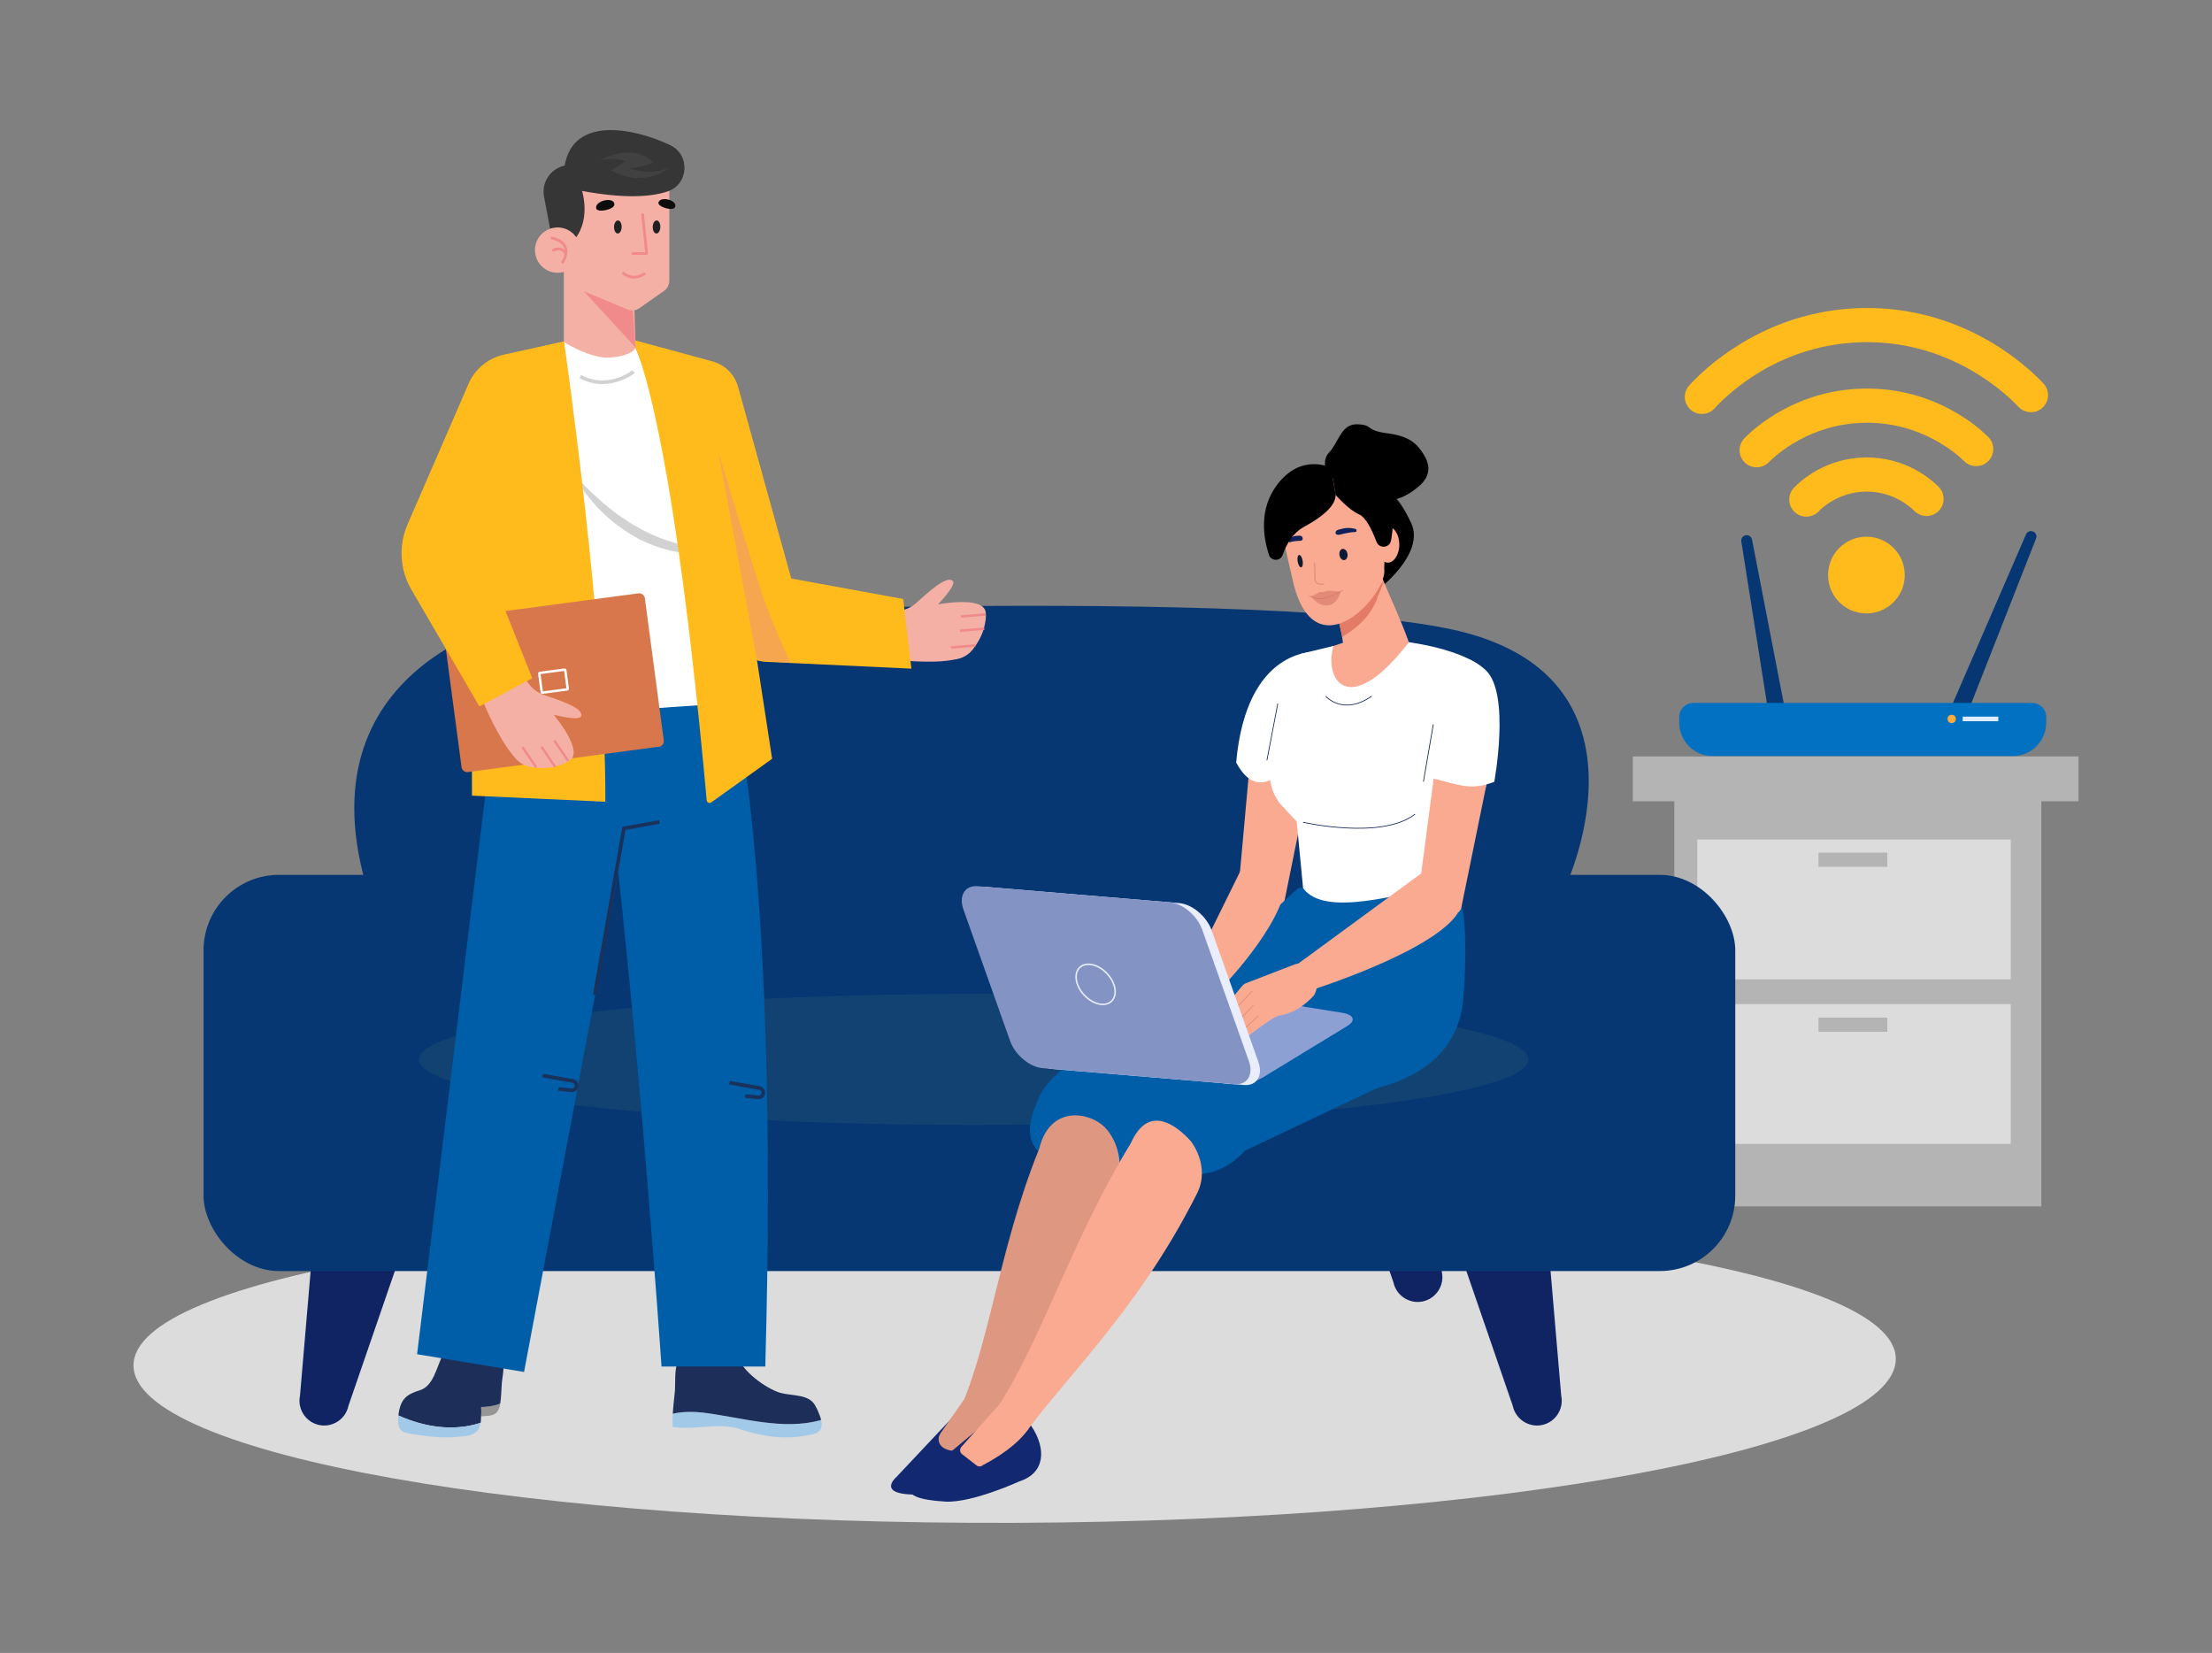 <?xml version="1.0" encoding="UTF-8"?>
<svg id="_06" data-name="06" xmlns="http://www.w3.org/2000/svg" viewBox="0 0 3115.18 2327.606">
  <rect x="0" y="0" width="3115.18" height="2327.606" fill="#808080" stroke="none"/>
  <g id="router">
    <path d="M2751.043,1023.671h0c-3.919-1.596-11.805-7.949-10.209-11.868l112.322-259.134c1.598-3.918,6.068-5.8,9.987-4.205h0c3.918,1.596,5.801,6.066,4.205,9.984,0,0,0,0,0,0l-102.897,261.845c-1.596,3.921-9.489,4.973-13.408,3.377Z" fill="#063773" stroke-width="0"/>
    <path d="M2511.416,1046.134h0c-4.163.753-14.225-.382-14.979-4.547l-44.081-278.965c-.754-4.162,2.009-8.147,6.171-8.901h.004c4.163-.755,8.149,2.009,8.904,6.172,0,0,0,.001,0,.002l53.494,276.205c.751,4.168-5.346,9.288-9.512,10.035Z" fill="#063773" stroke-width="0"/>
    <path d="M2384.724,989.799h477.121c10.965,0,19.854,8.889,19.854,19.854v7.887c0,26.02-21.094,47.114-47.114,47.114h-422.602c-26.02,0-47.114-21.094-47.114-47.114h0v-7.887c0-10.965,8.889-19.854,19.854-19.854h0Z" fill="#0271c2" stroke-width="0"/>
    <circle cx="2748.587" cy="1012.355" r="5.849" fill="#ffab3d" stroke-width="0"/>
    <rect x="2764.041" y="1009.122" width="50.212" height="6.467" fill="#deecff" stroke-width="0"/>
  </g>
  <rect x="2357.963" y="1108.734" width="516.892" height="590.081" fill="#b4b4b4" stroke-width="0"/>
  <rect x="2299.505" y="1065.167" width="627.653" height="63.163" fill="#b4b4b4" stroke-width="0"/>
  <rect x="2390.268" y="1182.172" width="441.511" height="196.911" fill="#dcdcdc" stroke-width="0"/>
  <rect x="2390.268" y="1413.905" width="441.511" height="196.911" fill="#dcdcdc" stroke-width="0"/>
  <rect x="2561.027" y="1200.632" width="96.918" height="19.999" fill="#b4b4b4" stroke-width="0"/>
  <rect x="2561.027" y="1432.926" width="96.918" height="19.999" fill="#b4b4b4" stroke-width="0"/>
  <path d="M2669.869,1913.453c.473,124.945-554.724,228.339-1240.067,230.936-685.343,2.597-1241.307-96.586-1241.78-221.531-.473-124.945,550.953-213.122,1236.296-215.719,685.343-2.597,1245.078,81.368,1245.551,206.314Z" fill="#dcdcdc" stroke-width="0"/>
  <g>
    <path d="M449.407,2006.597h0c-18.757-3.95-30.872-22.528-26.922-41.285l24.358-284.975c3.95-18.757,56.666-23.683,75.423-19.733h0c18.757,3.95,65.478,29.815,61.528,48.572l-93.102,270.499c-3.95,18.757-22.528,30.872-41.285,26.922Z" fill="#102363" stroke-width="0"/>
    <path d="M2171.736,2006.597h0c18.757-3.95,30.872-22.528,26.922-41.285l-24.357-284.975c-3.95-18.757-56.667-23.683-75.423-19.733h0c-18.757,3.95-65.478,29.815-61.529,48.572l93.103,270.499c3.95,18.757,22.528,30.872,41.285,26.922Z" fill="#102363" stroke-width="0"/>
    <path d="M2003.659,1832.593h0c18.757-3.95,30.872-22.528,26.922-41.285l-24.358-284.975c-3.95-18.757-56.666-23.683-75.423-19.733h0c-18.757,3.95-65.478,29.815-61.529,48.572l93.103,270.499c3.95,18.757,22.528,30.872,41.285,26.922Z" fill="#102363" stroke-width="0"/>
    <path d="M650.877,1831.616h0c18.64,4.47,37.548-7.123,42.018-25.763l100.127-267.916c4.47-18.64-41.049-45.684-59.689-50.154h0c-18.64-4.47-71.938-1.124-76.409,17.515l-31.81,284.299c-4.47,18.64,7.123,37.548,25.763,42.018Z" fill="#102363" stroke-width="0"/>
    <rect x="286.661" y="1231.926" width="2157.12" height="557.896" rx="106.176" ry="106.176" fill="#063773" stroke-width="0"/>
    <path d="M736.804,869.88s-311.59,60.218-221.536,375.679c83.582,292.791-166.234,384.444-166.234,384.444l2094.747-76.634-236.991-310.209s136.345-295.454-166.227-357.726c-302.572-62.272-1303.759-15.555-1303.759-15.555Z" fill="#063773" stroke-width="0"/>
    <ellipse cx="1371.283" cy="1491.87" rx="781.166" ry="92.233" fill="#124272" stroke-width="0"/>
  </g>
  <g>
    <path d="M1940.387,830.609s67.394-50.523,46.903-94.273c-20.492-43.749-34.56-44.155-34.56-44.155l-14.696,17.133,2.354,121.295Z" fill="#000" stroke-width="0"/>
    <path d="M1464.645,1544.359s-55.631,92.233,53.744,93.486c61.169.701,133.076,15.417,168.324,15.522,62.046.185,124.732-90.302,49.691-99.933l-271.759-9.075Z" fill="#005ea8" stroke-width="0"/>
    <path d="M1344.369,2000.884c49.33-98.761,59.71-236.626,119.276-383.679,13.284-53.967,57.943-53.29,83.818-36.668h0c24.883,15.984,36.086,57.461,25.516,83.822-66.776,166.536-142.3,275.793-183.675,366.276-8.299,18.148-52.727-9.461-44.935-29.751Z" fill="#de9780" stroke-width="0"/>
    <path d="M1799.427,1340.041s-314.514,129.574-337.976,210.297c141.523-3.847,290.702,4.745,291.744,70.057l261.989-124.233-215.757-156.121Z" fill="#005ea8" stroke-width="0"/>
    <path d="M1764.271,1029.205l-22.519,248.58c-1.022,11.285,6.498,22.27,17.701,25.859l6.738,2.158c18.023,5.773,36.087-4.216,39.681-21.943l56.538-278.844-98.138,24.19Z" fill="#faaa91" stroke-width="0"/>
    <path d="M1945.57,967.384l-5.535,1.474c-17.017,4.532-58.171-1.008-63.12-19.59,30.518-17.352,8.419-78.796-11.97-137.924-4.949-18.582,4.924-37.494,21.941-42.027l5.535-1.474c17.017-4.532,43.065,11.641,48.015,30.223,17.218,45.478,37.301,82.269,50.295,126.854,4.949,18.582-28.144,37.932-45.161,42.465Z" fill="#faaa91" stroke-width="0"/>
    <path d="M1886.088,877.776l4.091,19.177c12.55-7.935,39.659-24.577,50.208-56.855l8.906-22.007-63.205,59.685Z" fill="#e37b66" stroke-width="0"/>
    <path d="M1821.38,820.717l-16.933-74.161c-7.79-45.028,19.576-72.07,59.22-78.928l4.114,1.563c39.644-6.859,76.997,6.711,84.788,51.739l-3.18,79.749c6.113,35.335-96.545,148.561-128.008,20.038Z" fill="#faaa91" stroke-width="0"/>
    <path d="M1886.378,781.781c.75,4.35,3.878,7.441,6.985,6.905,3.107-.536,5.019-4.497,4.269-8.846-.75-4.35-3.878-7.441-6.985-6.905-3.108.536-5.019,4.497-4.269,8.847Z" fill="#111a33" stroke-width="0"/>
    <path d="M1827.499,790.782c.828,4.798,3.072,8.416,5.013,8.082,1.941-.335,2.844-4.496,2.016-9.294-.828-4.798-3.072-8.416-5.014-8.082-1.941.335-2.844,4.496-2.016,9.294Z" fill="#111a33" stroke-width="0"/>
    <path d="M1908.81,749.117c-6.107-.038-16.47,2.366-22.296,3.796-6.636,1.629-7.834-5.291-1.824-7.001,11.031-3.14,15.444-3.007,23.887-1.245,2.101.438,2.751,4.466.233,4.45Z" fill="#0f1f59" stroke-width="0"/>
    <path d="M1816.469,763.673c3.842-1.637,11.107-2.071,15.215-2.239,4.679-.192,3.347-7.08-.961-7.13-7.908-.091-10.653,1.193-15.449,5.08-1.193.967-.388,4.964,1.195,4.289Z" fill="#0f1f59" stroke-width="0"/>
    <path d="M1970.434,771.004c-1.482,13.758-9.727,23.15-18.415,20.979-8.688-2.171-14.53-15.084-13.048-28.842,1.482-13.758,9.727-23.15,18.415-20.979,8.688,2.171,14.53,15.084,13.048,28.842Z" fill="#faaa91" stroke-width="0"/>
    <circle cx="1940.191" cy="1400.859" r="7.167" fill="#faaa91" stroke-width="0"/>
    <path d="M2054.081,1047.256h-223.747c-27.771,0-50.285-27.217-50.285-60.792h0c0-33.574,22.513-60.792,50.285-60.792l105.982-35.823,117.765,35.823c27.772,0,50.285,27.217,50.285,60.791h0c0,33.575-22.513,60.792-50.285,60.792Z" fill="#faaa91" stroke-width="0"/>
    <path d="M2058.907,1278.861l-4.503-46.089-226.172,17.827-114.603,105.168c-17.584,21.861,26.814,40.644,20.532,67.245-20.173,85.413,22.97,119.991,112.655,119.991s193.051-26.133,211.707-120.025c5.358-26.967,7.927-122.033.385-144.117Z" fill="#005ea8" stroke-width="0"/>
    <path d="M1984.104,904.386c-83.37,108.387-120.107,54.563-106.26,5.227l-46.808,11.275s-9.228,72.879-23.862,117.795c-6.096,18.709-15.786,28.002-12.253,54.748,3.66,27.706,16.359,43.769,30.496,55.644l9.717,101.523c30.413,41.72,132.937,8.724,214.286-7.031,0,0,42.189-125.347,45.927-148.414,11.56-71.339-111.243-190.767-111.243-190.767Z" fill="#fff" stroke-width="0"/>
    <path d="M1846.105,839.352c6.359-.392,10.101-5.813,13.545-5.69,3.732.133,6.386-.527,8.713-1.562,1.171-.521,5.661-.055,7.015-.062,3.55-.02,10.207,1.283,13.033.648,0,0-4.288,16.685-15.623,19.341-16.127,3.779-26.683-12.676-26.683-12.676Z" fill="#e38a78" stroke-width="0"/>
    <path d="M2059.25,1100.987c-16.862-32.018-22.278-76.839-37.963-99.6-5.78-8.387-16.623-9.279-23.33-1.847l-73.448,61.048c-11.548,12.797-22.71,12.797-34.258,0l-33.594-61.048c-6.707-7.432-17.55-6.54-23.33,1.847-15.686,22.761-39.33,45.846-44.24,70.079-4.269,21.071.843,43.145,13.224,59.825l25.227,26.958,94.604-3.712,119.104,1.466s28.022-35.994,18.004-55.016Z" fill="#fff" stroke-width="0"/>
    <path d="M1844.117,999.244l8.727-81.181s-97.494-7.268-111.926,155.681c16.255,30.594,36.944,36.587,62.536,15.372l40.663-89.872Z" fill="#fff" stroke-width="0"/>
    <path d="M1900.659,1334.765c0,5.476-2.051,9.916-4.582,9.916s-4.582-4.439-4.582-9.916,2.051-9.915,4.582-9.915,4.582,4.439,4.582,9.915Z" fill="#e38a78" stroke-width="0"/>
    <path d="M1787.044,781.173c3.017,9.29,16.061,9.503,19.292.286,5.08-14.492,14.037-30.729,29.676-39.281,32.345-17.688,49.245-34.898,44.015-50.764l-5.444-32.67s-42.331-21.954-76.644,24.731c-24.573,33.433-19.26,71.941-10.895,97.699Z" fill="#000" stroke-width="0"/>
    <path d="M1880.932,696.967s18.954,21.469,33.109,27.388c9.368,3.918,18.086,21.643,24.52,38.619,3.825,10.092,18.618,8.724,20.472-1.908,5.501-31.554,5.589-76.054-28.689-100.499-30.175-21.519-55.686-1.837-55.686-1.837l6.275,38.237Z" fill="#000" stroke-width="0"/>
    <path d="M1755.57,1208.766l-75.664,153.533,46.556,22.275s92.44-97.512,82.77-150.144l-53.662-25.663Z" fill="#faaa91" stroke-width="0"/>
    <path d="M2095.347,1095.153l-37.44,183.213c-1.983,7.925-11.643,12.086-22.739,9.793l-6.673-1.379c-17.85-3.688-31.671-17.866-30.361-31.146l26.306-200.67s-9.683-72.057,65.521-39.487c32.078,13.892,5.386,79.676,5.386,79.676Z" fill="#faaa91" stroke-width="0"/>
    <path d="M1984.104,904.386c13.486,17.617,17.822,29.584,15.041,60.561l10.495,52.327,7.349,78.624c40.93,10.022,53.921,17.491,87.377,5.089,0,0,22.951-123.43-11.58-156.875-31.373-30.385-108.682-39.727-108.682-39.727Z" fill="#fff" stroke-width="0"/>
    <path d="M1835.462,1157.939s109.961,24.998,156.987-11.251" fill="none" stroke="#0f1f59" stroke-linecap="round" stroke-linejoin="round" stroke-width="1.034"/>
    <line x1="2018.464" y1="1020.285" x2="2004.72" y2="1100.247" fill="none" stroke="#0f1f59" stroke-linecap="round" stroke-linejoin="round" stroke-width="1.034"/>
    <line x1="1799.457" y1="991.03" x2="1784.264" y2="1070.317" fill="none" stroke="#0f1f59" stroke-linecap="round" stroke-linejoin="round" stroke-width="1.034"/>
    <path d="M1843.382,839.198s11.685,4.939,18.609,3.733c12.097-2.108,21.372-8.051,28.982-11.77" fill="none" stroke="#d46953" stroke-linecap="round" stroke-linejoin="round" stroke-width=".539"/>
    <path d="M1851.232,792.514s1.17,17.702.487,21.308c-.683,3.606,1.696,10.326,12.278,8.662" fill="none" stroke="#e38a78" stroke-linecap="round" stroke-linejoin="round" stroke-width="1.521"/>
    <path d="M1726.642,1526.022l-243.632-38.944c-16.325-2.609-19.464-10.973-6.977-18.585l118.366-72.158c12.487-7.612,36.061-11.705,52.385-9.096l243.632,38.944c16.325,2.609,19.464,10.973,6.977,18.585l-118.366,72.157c-12.487,7.612-36.06,11.706-52.385,9.096Z" fill="#8da0d4" stroke-width="0"/>
    <g>
      <path d="M1821.867,1358.578l-67.012,25.866c-2.168.837-4.064,2.183-5.555,3.967-6.226,7.451-24.465,29.356-43.514,52.989-2.331,2.893-1.477,15.729,8.74,6.747,0,0-6.499,8.424.101,18.985.794,1.271,1.591,2.52,2.376,3.728,4.741,7.303,13.996,9.35,20.094,4.438,18.713-15.075,55.727-44.118,64.579-45.313,26.648-3.597,45.433-24.685,48.875-28.503,0,0,10.471-17.641.595-32.346l-.655-.976c-6.691-9.962-18.796-14.015-28.623-9.583Z" fill="#faaa91" stroke-width="0"/>
      <line x1="1763.28" y1="1395.843" x2="1714.06" y2="1447.764" fill="none" stroke="#e38a78" stroke-linecap="round" stroke-linejoin="round" stroke-width="1.096"/>
      <line x1="1764.935" y1="1415.728" x2="1715.716" y2="1467.649" fill="none" stroke="#e38a78" stroke-linecap="round" stroke-linejoin="round" stroke-width="1.096"/>
      <line x1="1771.821" y1="1430.661" x2="1725.697" y2="1473.859" fill="none" stroke="#e38a78" stroke-linecap="round" stroke-linejoin="round" stroke-width="1.096"/>
    </g>
    <g>
      <path d="M1568.005,1420.309s15.871-39.568,27.393-42.377c11.522-2.809-18.148,47.918-27.393,42.377Z" fill="#e37b66" stroke-width="0"/>
      <path d="M1572.706,1389.795s57.659-47.286,57.042-12.369c0,0-51.049,25.388-57.042,12.369Z" fill="#e37b66" stroke-width="0"/>
      <path d="M1551.324,1428.798s17.327-40.226,29.148-41.16-20.665,45.356-29.148,41.16Z" fill="#e37b66" stroke-width="0"/>
      <path d="M1642.09,1328.25l-55.857,29.697s-31.551,30.804-44.096,51.763c-4.004,6.69-12.761,15.238-10.046,17.454,3.984,3.251,37.679-29.366,37.679-29.366,0,0,40.906-24.411,42.051-23.518.482.375,4.993-.576,6.644,2.221,2.778,4.704,1.704,10.798-2.546,14.461l-12.836,11.064s-20.881,21.542-11.762,27.118c1.406.86,19.526-16.467,19.526-16.467l27.074-19.147c5.677-4.015,10.91-8.625,15.608-13.752l9.61-10.486c8.8-9.602,9.671-24.057,2.086-34.646l-.503-.703c-5.139-7.174-14.71-9.581-22.631-5.693Z" fill="#faaa91" stroke-width="0"/>
    </g>
    <path d="M1751.795,1527.862l-270.325-22.663c-18.113-1.519-38.61-18.741-45.549-38.273l-65.771-185.141c-6.939-19.532,2.205-34.27,20.318-32.751l270.325,22.663c18.113,1.519,38.61,18.742,45.549,38.273l65.771,185.141c6.939,19.532-2.204,34.27-20.318,32.751Z" fill="#e9edfc" stroke-width="0"/>
    <path d="M1394.581,1996.738c68.649-96.161,109.074-241.424,198.137-387.225,24.56-55.125,63.243-25.589,84.068-2.959,0,0,28.586,35.054,9.051,73.931-86.771,172.685-196.01,267.676-255.287,356.497-11.889,17.815-47.854-20.047-35.969-40.244Z" fill="#faaa91" stroke-width="0"/>
    <path d="M1353.645,1982.929l-91.323,97.023s-34.361,29.098,44.585,24.03c37.401-2.401,100.204-40.93,100.204-40.93,34.257-15.884,27.274-41.436,1.125-71.48,0,0-34.726,20.8-54.591-8.643Z" fill="#122870" stroke-width="0"/>
    <path d="M1357.124,1971.467l-32.708,46.884c-4.75,6.808-2.734,16.215,4.387,20.48h0c11.852,7.097,27.053,4.937,36.458-5.182l36.082-38.82-44.22-23.363Z" fill="#de9780" stroke-width="0"/>
    <path d="M1392.403,1999.926l-102.344,85.317s-37.615,24.747,41.366,29.225c37.418,2.121,104.405-28.563,104.405-28.563,35.921-11.642,38.435-45.702,16.095-78.677,0,0-43.348,24.319-59.522-7.302Z" fill="#122870" stroke-width="0"/>
    <path d="M1407.683,1977.29l-53.701,60.021c-2.757,3.082-2.325,7.854.941,10.391l20.236,15.715c2.66,2.066,6.403,1.99,8.977-.183,35.414-18.743,55.882-37.4,67.788-56.006l-44.242-29.937Z" fill="#faaa91" stroke-width="0"/>
    <path d="M1871.972,672.333s-13.628-21.132-.082-35.343c13.546-14.212,16.689-40.335,39.719-39.544,23.03.791,10.394,8.551,41.466,12.553,31.072,4.002,41.63,14.029,51.111,28.659,9.481,14.629,12.34,30.745-6.579,46.677-18.918,15.932-32.034,18.152-42.058,19.515-10.025,1.363-13.26,15.046-14.094,5.802-.835-9.245-10.479-40.243-37.994-39.834-27.515.409-19,4.871-19,4.871l-12.487-3.355Z" fill="#000" stroke-width="0"/>
    <path d="M1738.433,1526.742l-270.326-22.663c-18.113-1.519-38.61-18.742-45.549-38.273l-65.771-185.141c-6.939-19.532,2.205-34.27,20.318-32.751l270.326,22.663c18.113,1.519,38.61,18.742,45.549,38.273l65.771,185.141c6.939,19.532-2.204,34.27-20.317,32.751Z" fill="#8394c4" stroke-width="0"/>
    <path d="M1569.244,1388.289c4.514,15.552-3.585,27.174-18.088,25.959-14.504-1.216-29.921-14.81-34.435-30.362-4.514-15.552,3.584-27.174,18.088-25.958,14.504,1.216,29.921,14.809,34.435,30.362Z" fill="none" stroke="#e9edfc" stroke-linecap="round" stroke-linejoin="round" stroke-width="2.067"/>
    <path d="M2052.796,1286.145c-35.592,54.603-207.582,108.584-207.582,108.584l-47.385-15.48,210.998-154.701,43.969,61.598Z" fill="#faaa91" stroke-width="0"/>
    <path d="M1867.258,980.525s23.887,27.69,64.163,0" fill="none" stroke="#0f1f59" stroke-linecap="round" stroke-linejoin="round" stroke-width="1.034"/>
  </g>
  <g>
    <circle cx="2628.501" cy="809.77" r="54.001" fill="#ffbb1c" stroke-width="0"/>
    <path d="M2473.912,658.019c-6.089,0-12.18-2.296-16.864-6.902-9.474-9.315-9.604-24.546-.29-34.021,15.779-16.05,74.591-68.525,168.883-69.903,43.063-.627,84.112,9.443,122.012,29.936,26.816,14.5,44.346,30.134,52.41,38.163,9.415,9.375,9.447,24.607.072,34.022-9.375,9.415-24.608,9.447-34.022.072-9.277-9.237-59.593-55.248-139.769-54.084-77.917,1.138-126.356,46.452-135.275,55.524-4.709,4.79-10.931,7.192-17.156,7.192Z" fill="#ffbb1c" stroke-width="0"/>
    <path d="M2396.823,582.901c-5.793,0-11.603-2.079-16.218-6.295-9.81-8.961-10.499-24.177-1.538-33.987,11.305-12.377,35.867-36.524,73.346-59.176,23.554-14.236,48.541-25.613,74.266-33.814,31.491-10.04,64.348-15.389,97.657-15.899,34.247-.523,68.14,4.078,100.735,13.68,26.582,7.831,52.466,19.024,76.933,33.269,40.323,23.476,66.412,49.307,75.758,59.323,9.064,9.715,8.537,24.938-1.178,34.002-9.714,9.064-24.938,8.537-34.002-1.178-14.311-15.339-91.176-91.021-212.991-91.021-1.505,0-2.999.011-4.518.034-117.938,1.807-190.922,71.816-210.481,93.23-4.746,5.196-11.247,7.833-17.77,7.833Z" fill="#ffbb1c" stroke-width="0"/>
    <path d="M2543.859,727.488c-5.987,0-11.981-2.22-16.645-6.69-9.591-9.195-9.913-24.423-.719-34.015,9.381-9.786,44.336-41.78,100.27-42.61,57.518-.866,93.81,31.578,103.562,41.539,9.295,9.494,9.135,24.725-.359,34.02-9.494,9.295-24.725,9.135-34.02-.359-4.473-4.569-28.509-27.102-67.001-27.102-.488,0-.976.004-1.469.011-38.24.567-61.897,23.254-66.251,27.797-4.724,4.928-11.043,7.409-17.37,7.409Z" fill="#ffbb1c" stroke-width="0"/>
  </g>
  <g>
    <g>
      <g>
        <path d="M989.434,1989.058c53.424,6.419,113.622,25.944,166.956,10.404.717,2.865,1.074,5.382.869,7.128-.808,10.517-8.104,12.274-17.833,14.02-32.431,7.015-64.863,2.629-96.482-7.888-30.807-10.517-63.238,1.756-95.665-3.503-.29-6.275-.157-12.427.199-18.518,13.743-3.277,30.37-2.958,41.956-1.643Z" fill="#a2cae8" stroke-width="0"/>
        <path d="M989.434,1989.058c-11.586-1.315-28.213-1.633-41.956,1.643.637-10.929,2-21.62,3.04-32.312.812-12.274-.808-30.679,4.057-40.323l81.884-15.776c3.245,24.547,37.296,49.084,56.754,56.972,15.401,7.015,40.536,2.629,51.885,15.776,3.653,3.954,9.131,15.797,11.292,24.424-53.334,15.54-113.532-3.985-166.956-10.404Z" fill="#1d2f59" stroke-width="0"/>
      </g>
      <g>
        <path d="M677.557,1981.243c8.874,0,18.323-1.273,26.897-4.806-.275,1.674-.575,3.307-.955,4.806-4.052,13.147-12.974,12.274-25.942,13.147,0,2.527-.157,4.745-.39,6.82.418-6.604.917-13.095.39-19.967Z" fill="#969696" stroke-width="0"/>
        <g>
          <path d="M561.061,1993.147c2.698-22.791,10.897-29.621,30.555-35.568,18.646-6.132,22.703-30.679,31.619-49.084,3.245-7.888,8.109-20.152,15.406-24.538,5.672-3.502,13.781-1.756,20.265-4.385l46.213,32.435c7.297,7.005,2.432,25.41,1.625,35.054-.684,8.885-.807,20.244-2.29,29.375-8.575,3.533-18.023,4.806-26.897,4.806.527,6.871.029,13.363-.39,19.967-.09.802-.223,1.52-.347,2.26-37.904,12.695-79.874,5.978-115.759-10.322Z" fill="#1d2f59" stroke-width="0"/>
          <path d="M561.061,1993.147c35.885,16.3,77.855,23.017,115.759,10.322-2.902,17.358-14.931,18.323-32.507,19.843-17.026,1.756-38.104,0-55.129-2.629-19.458-3.502-29.999-1.756-28.375-25.42.071-.74.171-1.407.252-2.116Z" fill="#a2cae8" stroke-width="0"/>
        </g>
      </g>
    </g>
    <g>
      <g>
        <g>
          <path d="M1034.175,989.629s62.819,253.841,43.589,934.597h-146.151s-38.461-569.219-92.306-953.827l194.868,19.23Z" fill="#005ea8" stroke-width="0"/>
          <polygon points="702.13 966.552 587.389 1906.918 738.027 1931.917 919.631 968.443 702.13 966.552" fill="#005ea8" stroke-width="0"/>
          <polygon points="840.201 1401.408 880.87 1168.695 929.196 1159.908 928.279 1154.869 876.439 1164.293 876.132 1166.054 835.156 1400.528 840.201 1401.408" fill="#19315b" stroke-width="0"/>
          <path d="M1068.339,1547.859c2.116,0,4.15-.722,5.812-2.077,1.916-1.561,3.105-3.775,3.35-6.232.478-4.774-2.848-9.169-7.573-10.004l-42.145-7.458-.894,5.042,42.146,7.46c2.103.372,3.582,2.328,3.37,4.45-.11,1.094-.639,2.079-1.491,2.773-.854.695-1.921,1.015-3.018.902l-18.102-1.872-.527,5.095,18.102,1.872c.324.033.647.05.969.05Z" fill="#19315b" stroke-width="0"/>
          <path d="M805.374,1537.877c2.116,0,4.15-.722,5.812-2.076,1.914-1.562,3.105-3.776,3.35-6.234.479-4.774-2.848-9.169-7.573-10.004l-42.145-7.458-.894,5.042,42.146,7.46c2.103.372,3.581,2.328,3.37,4.45-.11,1.094-.639,2.079-1.491,2.774-.852.694-1.911,1.019-3.016.9l-18.104-1.872-.527,5.095,18.104,1.872c.323.033.647.05.967.05Z" fill="#19315b" stroke-width="0"/>
        </g>
        <g>
          <path d="M1249.947,861.802l14.345-1.396c9.703-.944,18.888-4.892,26.147-11.4,14.68-13.161,43.916-40.658,51.684-30.395,4.452,5.883-21.103,32.424-21.103,32.424,0,0,62.594-12.018,66.989,10.244,1.222,6.191.147,14.96-2.569,24.246-3.521,12.04-10.069,22.171-15.57,29.148-5.405,6.854-13.043,11.544-21.592,13.311-8.188,1.693-19.774,3.495-32.524,3.662-34.86.457-60.316-2.556-76.147-6.442l10.34-63.402Z" fill="#f5b0a6" stroke-width="0"/>
          <g>
            <rect x="1353.345" y="864.963" width="34.41" height="3.416" transform="translate(-67.529 117.369) rotate(-4.786)" fill="#f18a8b" stroke-width="0"/>
            <rect x="1351.83" y="885.018" width="34.411" height="3.416" transform="translate(-69.208 117.312) rotate(-4.786)" fill="#f18a8b" stroke-width="0"/>
            <rect x="1339.181" y="908.594" width="34.412" height="3.416" transform="translate(-71.195 116.295) rotate(-4.784)" fill="#f18a8b" stroke-width="0"/>
          </g>
          <polygon points="890.632 477.933 1020.072 812.709 1034.175 989.629 753.411 1008.859 794.312 480.659 890.632 477.933" fill="#fff" stroke-width="0"/>
          <g opacity=".2">
            <path d="M1028.901,773.237c-21.72,1.638-43.044-.48-63.651-4.962-20.579-4.611-40.397-11.786-59.113-21.289-9.077-5.263-18.535-9.929-26.986-16.277-4.306-3.029-8.946-5.633-13.012-9.018-4.07-3.376-8.224-6.662-12.427-9.922-4.341-3.111-8.097-6.878-12.022-10.495l-11.889-10.82c-7.636-7.538-14.836-15.551-22.856-23.072,5.573,9.314,11.462,18.573,17.829,27.512l10.533,12.658c3.504,4.256,7.124,8.419,11.236,12.106,15.437,15.866,33.846,28.696,53.347,39.466,19.999,9.871,41.481,16.968,63.588,19.62,21.977,2.719,44.704,1.724,65.42-5.508Z" fill="#1f1f1f" stroke-width="0"/>
          </g>
          <path d="M889.637,477.961s53.885,78.529,105.611,648.971c.284,3.129,3.861,4.816,6.414,2.986l85.716-61.444-74.998-488.452-122.743-102.06Z" fill="#ffbb1c" stroke-width="0"/>
          <path d="M889.637,477.961l113.811,30.943c17.46,4.747,31.127,18.344,35.964,35.779l74.889,269.948,157.689,28.845,11.538,98.075-204.619-9.591c-24.356-1.142-44.752-18.835-49.32-42.786l-55.67-291.846-84.282-119.368Z" fill="#ffbb1c" stroke-width="0"/>
          <path d="M794.312,480.659s59.872,412.661,58.164,648.273l-187.807-8.537-.358-396.147,130.001-243.59Z" fill="#ffbb1c" stroke-width="0"/>
          <rect x="635.479" y="852.431" width="287.238" height="217.869" rx="7.695" ry="7.695" transform="translate(-119.779 110.932) rotate(-7.565)" fill="#d8774c" stroke-width="0"/>
          <path d="M762.275,976.516c-.572-.438-.939-1.072-1.034-1.786l-3.425-25.789c-.095-.713.093-1.421.532-1.992.437-.574,1.072-.94,1.786-1.035l34.619-4.597c.719-.093,1.422.092,1.994.528.574.437.942,1.072,1.037,1.787l3.425,25.785c.097.714-.092,1.422-.529,1.996-.439.572-1.074.94-1.787,1.036l-34.624,4.598h-.002c-.12.017-.24.023-.358.023-.59,0-1.159-.192-1.634-.555ZM794.494,944.797l-33.198,4.407,3.235,24.365,33.198-4.409-3.235-24.363ZM797.824,969.872v-.003.003ZM795.205,944.702h.003-.003Z" fill="#fff" stroke-width="0"/>
          <path d="M735.417,949.796l8.265,11.807c5.591,7.987,13.542,14.046,22.777,17.17,18.677,6.318,56.992,18.268,51.87,30.077-2.936,6.768-38.61-2.446-38.61-2.446,0,0,41.226,48.609,23.997,63.377-4.792,4.107-12.957,7.479-22.379,9.678-12.216,2.85-24.257,2.126-33.037.763-8.625-1.339-16.463-5.687-22.203-12.264-5.498-6.299-12.761-15.504-19.172-26.526-17.528-30.136-27.413-53.787-31.809-69.485l60.3-22.151Z" fill="#f5b0a6" stroke-width="0"/>
          <path d="M794.312,480.659l-84.605,18.725c-23.165,5.127-42.255,21.457-50.908,43.548l-84.84,195.513c-12.915,29.763-10.894,63.896,5.443,91.928l95.807,164.384,74.357-39.743-70.511-176.92,115.258-297.436Z" fill="#ffbb1c" stroke-width="0"/>
          <g opacity=".2">
            <path d="M848.229,540.833c26.13,0,45.426-15.229,45.691-15.443l-3.213-3.988c-.342.273-34.48,27.102-72.295,6.573l-2.444,4.502c11.298,6.132,22.279,8.356,32.261,8.356Z" fill="#1f1f1f" stroke-width="0"/>
          </g>
          <g>
            <rect x="788.734" y="1040.019" width="3.416" height="34.41" transform="translate(-457.709 627.525) rotate(-34.219)" fill="#f18a8b" stroke-width="0"/>
            <rect x="770.523" y="1048.556" width="3.416" height="34.411" transform="translate(-465.662 618.761) rotate(-34.219)" fill="#f18a8b" stroke-width="0"/>
            <rect x="743.775" y="1049.125" width="3.416" height="34.412" transform="translate(-470.598 603.781) rotate(-34.217)" fill="#f18a8b" stroke-width="0"/>
          </g>
        </g>
        <g>
          <g>
            <g>
              <g>
                <path d="M891.247,364.309l3.858,125.033s-3.341,11.662-35.847,14.166c-27.341,2.106-65.207-21.907-65.207-21.907v-128.989l97.195,11.697Z" fill="#f5b0a6" stroke-width="0"/>
                <polygon points="895.105 489.342 815.449 402.843 891.247 434.482 895.105 489.342" fill="#f18a8b" stroke-width="0"/>
                <g>
                  <path d="M942.583,267.3v128.034c0,5.62-2.734,10.935-7.341,14.176l-34.78,24.452c-4.861,3.443-11.189,4.151-16.656,1.822l-64.701-26.984c-6.43-2.684-10.682-9.011-10.682-16.048v-125.452h134.16Z" fill="#f5b0a6" stroke-width="0"/>
                  <path d="M910.675,358.944h-19.429c-1.069,0-1.936-.866-1.936-1.936s.867-1.936,1.936-1.936h17.283l-5.423-52.591c-.11-1.063.664-2.014,1.727-2.124,1.064-.103,2.014.664,2.124,1.727l5.643,54.726c.056.545-.122,1.088-.488,1.495-.367.407-.89.639-1.437.639Z" fill="#f18a8b" stroke-width="0"/>
                  <path d="M804.373,342.128c29.84-28.038,15.346-73.281,15.346-73.281,59.672,11.067,96.984,8.524,120.304.775,30.215-10.041,32.365-51.91,3.528-65.408-51.724-24.21-136.215-41.194-148.332,28.994h0c-19.927,4.19-32.848,23.543-29.078,43.553l8.717,46.272,29.514,19.095Z" fill="#363636" stroke-width="0"/>
                  <circle cx="785.32" cy="352.212" r="31.909" transform="translate(-42.822 117.773) rotate(-8.35)" fill="#f5b0a6" stroke-width="0"/>
                  <path d="M865.241,287.959c-.134,7.343-24.42,12.136-25.656,5.43-2.05-11.132,25.868-17.06,25.656-5.43Z" fill="#0d0d0d" stroke-width="0"/>
                  <path d="M950.433,292.002c-3.368,5.862-25.082-1.054-23.1-7.011,3.289-9.888,28.434-2.274,23.1,7.011Z" fill="#0d0d0d" stroke-width="0"/>
                </g>
              </g>
              <path d="M875.488,319.707c-.118,5.088-2.615,9.156-5.578,9.087-2.963-.069-5.269-4.249-5.151-9.336.118-5.087,2.615-9.155,5.578-9.087,2.963.069,5.269,4.248,5.151,9.335Z" fill="#202020" stroke-width="0"/>
              <path d="M929.962,319.707c-.118,5.088-2.616,9.156-5.579,9.087s-5.269-4.249-5.151-9.336c.118-5.087,2.615-9.155,5.579-9.087,2.963.069,5.269,4.248,5.151,9.335Z" fill="#202020" stroke-width="0"/>
            </g>
            <path d="M893.177,392.233c-9.688,0-16.27-5.871-16.365-5.958-.789-.721-.844-1.945-.122-2.734.721-.788,1.941-.844,2.731-.126h0c.482.436,11.976,10.558,26.727.664.886-.597,2.09-.359,2.686.528.596.888.359,2.09-.529,2.686-5.484,3.68-10.639,4.94-15.127,4.94Z" fill="#f18a8b" stroke-width="0"/>
          </g>
          <g>
            <path d="M792.183,371.183c-.417,0-.838-.134-1.192-.412-.842-.659-.99-1.875-.332-2.717,2.257-2.885,3.722-6.757,4.354-11.509,2.163-16.277-17.117-19.161-17.939-19.275-1.058-.147-1.798-1.124-1.651-2.183.146-1.058,1.123-1.793,2.179-1.653,8.284,1.136,23.386,7.533,21.248,23.621-.724,5.445-2.454,9.948-5.142,13.383-.382.488-.951.743-1.526.743Z" fill="#f18a8b" stroke-width="0"/>
            <path d="M796.934,358.737c-.631,0-1.249-.308-1.621-.875-6.14-9.373-14.571-4.025-14.928-3.793-.895.586-2.094.333-2.679-.564-.584-.895-.332-2.094.563-2.678,4.134-2.698,13.693-5.142,20.281,4.913.586.894.336,2.094-.558,2.68-.327.214-.695.317-1.059.317Z" fill="#f18a8b" stroke-width="0"/>
          </g>
          <path d="M845.359,225.713s45.872-26.831,74.752,3.262c0,0-19.138,8.209-34.636,7.961,0,0,30.29,12.332,57.725-1.555,0,0-32.382,30.992-82.701,4.57l21.33-13.053s-17.696-6.029-36.47-1.185Z" fill="#414141" stroke-width="0"/>
        </g>
      </g>
      <g opacity=".62">
        <path d="M1011.182,634.76l54.907,294.992,47.42,3.831s-23.242-50.422-34.832-81.783c-11.59-31.361-67.495-217.041-67.495-217.041Z" fill="#f19a6d" stroke-width="0"/>
      </g>
    </g>
  </g>
</svg>